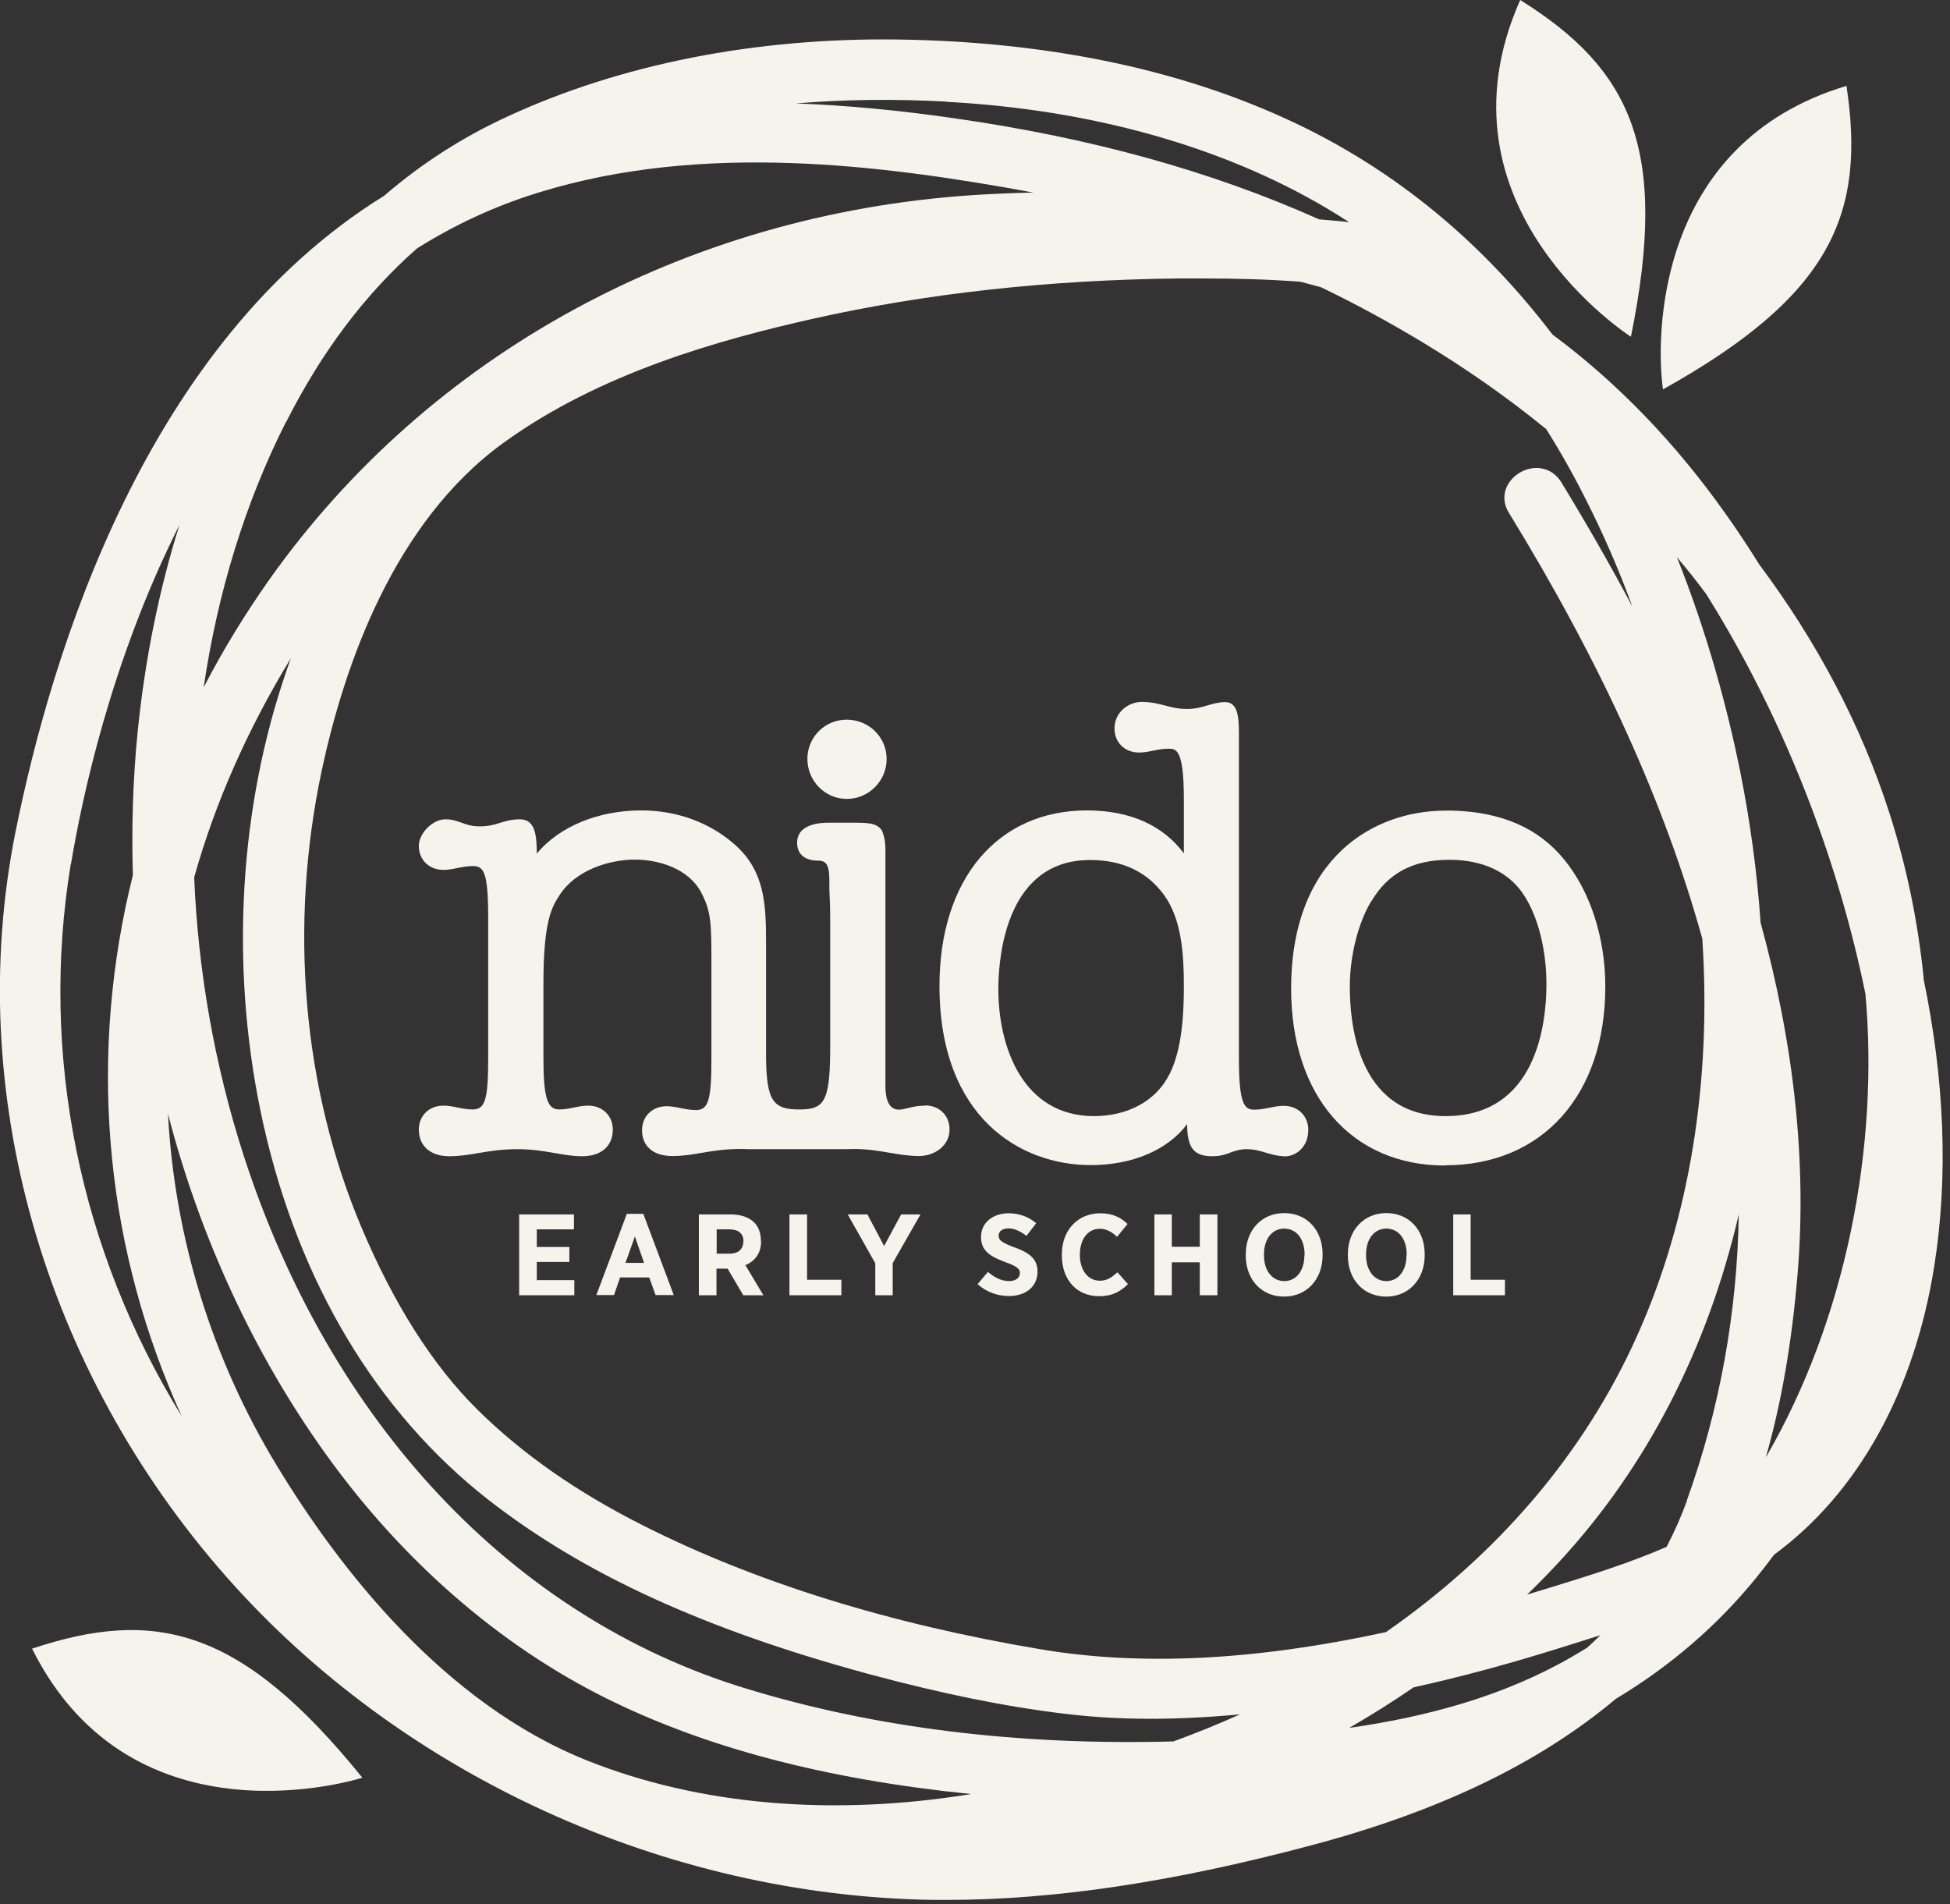 <svg width="256" height="250" viewBox="0 0 256 250" fill="none" xmlns="http://www.w3.org/2000/svg">
<rect x="0" y="0" width="256" height="250" fill="#333333" stroke="none"/>
<g clip-path="url(#clip0_220_153)">
<path d="M242.409 11.275C217.233 18.82 217.366 44.419 218.319 51.117C240.45 38.78 244.95 28.085 242.409 11.275Z" fill="#F5F3EC"/>
<path d="M214.11 44.207C219.166 19.376 214.004 9.025 199.576 -0.002C187.478 27.212 214.11 44.207 214.11 44.207Z" fill="#F5F3EC"/>
<path d="M4.209 216.437C17.499 243.095 47.571 233.38 47.571 233.38C31.635 213.658 20.358 211.063 4.209 216.437Z" fill="#F5F3EC"/>
<path d="M70.471 165.667H74.746V163.705H70.471V161.392H75.35V159.43H68.157V170.043H75.4V168.056H70.471V165.667Z" fill="#F5F3EC"/>
<path d="M82.291 159.354L78.292 170.018H80.606L81.411 167.704H85.234L86.063 170.018H88.453L84.454 159.354H82.266H82.291ZM84.555 165.793H82.115L83.347 162.322L84.555 165.793Z" fill="#F5F3EC"/>
<path d="M99.895 162.951V162.901C99.895 161.87 99.568 161.015 98.965 160.436C98.26 159.782 97.229 159.43 95.947 159.43H91.747V170.043H94.061V166.547H95.519L97.582 170.043H100.222L97.858 166.095C99.09 165.567 99.92 164.561 99.92 162.951H99.895ZM97.582 163.001C97.582 163.957 96.953 164.586 95.771 164.586H94.086V161.392H95.746C96.928 161.392 97.607 161.92 97.607 162.976L97.582 163.001Z" fill="#F5F3EC"/>
<path d="M105.956 159.43H103.642V170.043H110.458V168.006H105.956V159.43Z" fill="#F5F3EC"/>
<path d="M116.066 163.58L113.878 159.43H111.288L114.909 165.843V170.043H117.198V165.818L120.844 159.43H118.304L116.066 163.58Z" fill="#F5F3EC"/>
<path d="M133.218 163.781C131.482 163.102 131.105 162.825 131.105 162.197C131.105 161.643 131.608 161.266 132.388 161.266C133.243 161.266 134.047 161.694 134.752 162.247L136.034 160.587C135.003 159.707 133.746 159.279 132.438 159.279C130.3 159.279 128.791 160.537 128.791 162.398C128.791 164.234 130.024 164.963 131.985 165.692C133.57 166.271 133.897 166.598 133.897 167.126C133.897 167.754 133.343 168.182 132.463 168.182C131.357 168.182 130.451 167.604 129.697 166.975L128.339 168.584C129.571 169.691 131.055 170.144 132.463 170.144C134.626 170.144 136.21 168.936 136.21 166.95C136.21 165.265 135.154 164.485 133.218 163.756V163.781Z" fill="#F5F3EC"/>
<path d="M144.384 168.132C142.9 168.132 141.768 166.849 141.768 164.737V164.686C141.768 162.624 142.875 161.316 144.359 161.316C145.264 161.316 145.968 161.719 146.647 162.373L148.03 160.688C147.175 159.858 146.094 159.279 144.459 159.279C141.517 159.279 139.404 161.467 139.404 164.661V164.812C139.404 168.031 141.366 170.169 144.308 170.169C146.018 170.169 147.075 169.565 148.081 168.584L146.697 167.025C145.943 167.729 145.289 168.132 144.409 168.132H144.384Z" fill="#F5F3EC"/>
<path d="M157.511 163.68H153.84V159.43H151.551V170.043H153.84V165.717H157.511V170.043H159.825V159.43H157.511V163.68Z" fill="#F5F3EC"/>
<path d="M168.602 159.254C165.66 159.254 163.547 161.467 163.547 164.661V164.837C163.547 168.006 165.634 170.219 168.577 170.219C171.519 170.219 173.632 167.981 173.632 164.812V164.636C173.632 161.467 171.544 159.254 168.602 159.254ZM171.243 164.787C171.243 166.874 170.136 168.182 168.602 168.182C167.068 168.182 165.936 166.874 165.936 164.787V164.686C165.936 162.599 167.043 161.291 168.602 161.291C170.161 161.291 171.268 162.599 171.268 164.686V164.787H171.243Z" fill="#F5F3EC"/>
<path d="M182.006 159.254C179.064 159.254 176.951 161.467 176.951 164.661V164.837C176.951 168.006 179.039 170.219 181.981 170.219C184.924 170.219 187.036 167.981 187.036 164.812V164.636C187.036 161.467 184.949 159.254 182.006 159.254ZM184.647 164.787C184.647 166.874 183.54 168.182 182.006 168.182C180.472 168.182 179.34 166.874 179.34 164.787V164.686C179.34 162.599 180.447 161.291 182.006 161.291C183.566 161.291 184.672 162.599 184.672 164.686V164.787H184.647Z" fill="#F5F3EC"/>
<path d="M193.072 159.43H190.783V170.043H197.573V168.006H193.072V159.43Z" fill="#F5F3EC"/>
<path d="M252.548 128.469C251.806 121.03 250.297 113.698 248.021 106.656C244.341 95.22 238.544 84.26 230.973 74.121C229.569 71.871 228.14 69.7 226.631 67.582C220.013 58.185 212.309 50.217 203.812 43.916C195.182 32.586 183.799 22.42 168.815 15.591C154.361 8.972 137.26 5.478 117.988 5.187C99.245 4.922 81.403 8.416 66.393 15.405C60.622 18.079 55.275 21.52 50.43 25.703C19.245 44.975 6.803 85.425 2.012 109.33C-4.739 143.188 5.612 179.694 29.729 207.013C52.707 233.062 87.386 248.893 122.515 249.422C123.097 249.422 123.706 249.422 124.288 249.422C138.345 249.422 153.99 247.092 172.071 242.275C188.881 237.827 202.038 231.5 212.124 223.029C219.272 218.74 225.413 213.446 230.549 207.146C231.37 206.14 232.137 205.134 232.905 204.101C243.918 196.027 251.356 182.632 253.951 166.113C255.777 154.439 255.301 141.838 252.521 128.469H252.548ZM202.938 56.252C204.765 59.138 206.485 62.182 208.1 65.385C210.403 69.912 212.495 74.677 214.295 79.627C211.489 74.333 208.391 68.933 204.977 63.32C204.209 62.076 203.018 61.414 201.615 61.441C200.106 61.467 198.65 62.367 197.935 63.665C197.299 64.829 197.352 66.153 198.12 67.371C210.245 87.146 218.557 105.491 223.481 123.228C224.725 142.076 221.787 160.104 214.904 175.405C207.968 190.865 196.638 204.048 181.945 214.267C164.738 217.999 149.781 218.74 136.598 216.517C116.744 213.181 99.245 207.728 84.527 200.316C75.738 195.895 68.59 190.891 62.66 185.041C56.81 179.243 51.674 171.169 47.412 161.03C39.735 142.791 37.909 121.56 42.224 101.229C45.188 87.305 51.727 68.535 66.102 58.132C78.782 48.946 94.48 44.604 106.711 41.851C121.429 38.542 137.578 36.742 154.758 36.557C155.844 36.557 156.929 36.557 158.041 36.557C162.091 36.557 166.3 36.663 170.695 36.98C171.621 37.219 172.521 37.457 173.448 37.721C177.895 39.866 182.29 42.248 186.605 44.843C192.402 48.337 197.855 52.149 202.885 56.252H202.938ZM124.262 13.367C143.163 14.373 160.397 19.191 174.136 27.318C175.142 27.927 176.148 28.536 177.127 29.171C175.804 29.012 174.48 28.906 173.183 28.8C158.967 22.447 143.19 18.079 125.162 15.511C117.829 14.452 110.973 13.817 104.487 13.579C110.761 13.049 117.353 12.97 124.262 13.34V13.367ZM37.565 55.405C42.197 46.246 47.862 38.675 54.745 32.612C59.59 29.568 64.91 27.053 70.787 25.253C92.177 18.661 115.579 21.573 135.672 25.279C132.812 25.332 130.086 25.465 127.571 25.624C89.927 28.165 56.36 46.51 35.42 76.001C32.164 80.607 29.252 85.372 26.737 90.243C28.564 77.854 32.164 66.021 37.538 55.405H37.565ZM38.173 86.431C37.803 87.463 37.459 88.522 37.088 89.608C31.158 107.794 30.285 128.39 34.573 147.582C39.232 168.363 49.451 185.412 64.09 196.874C76.611 206.643 92.495 213.922 114.07 219.773C123.6 222.341 132.018 224.061 139.828 224.988C146.764 225.835 154.07 225.862 162.779 225.067C159.947 226.338 157.035 227.529 154.043 228.615C133.66 229.171 114.758 226.841 97.789 221.626C67.267 212.281 43.282 186.735 31.952 151.58C28.14 139.72 25.996 127.384 25.493 115.18C28.22 105.438 32.482 95.776 38.173 86.431ZM9.318 113.433C10.721 104.988 14.533 86.828 23.561 68.906C20.86 77.483 19.007 86.696 18.054 96.226C17.445 102.447 17.26 108.668 17.445 114.889C11.701 137.893 13.475 162.089 23.11 184.247C23.349 184.803 23.613 185.359 23.852 185.915C10.51 164.234 5.162 138.582 9.292 113.433H9.318ZM77.167 231.156C58.292 223.664 44.527 205.928 36.32 192.374C27.796 178.317 22.925 162.486 22.052 146.232C26.261 162.381 33.249 177.602 42.727 190.838C52.76 204.842 65.466 215.908 79.47 222.897C92.601 229.435 108.378 233.592 127.492 235.524C109.199 238.489 91.833 236.98 77.167 231.156ZM208.286 216.358C207.65 216.755 207.015 217.126 206.38 217.496C197.511 222.632 187.478 225.359 177.127 226.841C180.013 225.173 182.846 223.4 185.572 221.52C191.581 220.196 197.882 218.502 204.579 216.411C206.406 215.828 208.259 215.273 210.112 214.664C209.53 215.246 208.921 215.802 208.312 216.358H208.286ZM221.469 197.007C220.701 199.124 219.801 201.136 218.795 203.069C213.898 205.213 208.656 206.828 203.521 208.416L201.085 209.157C200.873 209.21 200.688 209.29 200.476 209.343C201.985 207.887 203.468 206.378 204.897 204.816C216.333 192.374 224.222 176.861 228.272 159.416C228.061 172.281 225.784 184.962 221.442 197.007H221.469ZM231.793 191.421C233.858 184.247 235.261 176.173 236.002 167.093C237.194 152.612 235.552 137.205 231.131 121.11C230.681 114.571 229.781 107.9 228.431 101.15C226.843 93.34 224.275 83.493 220.145 73.142C221.495 74.73 222.793 76.371 224.01 78.013C224.99 79.575 225.943 81.163 226.869 82.778C235.314 97.47 241.509 113.909 244.897 130.481C246.671 150.177 242.515 172.996 231.767 191.421H231.793Z" fill="#F5F3EC"/>
<path d="M168.604 151.818C170.139 151.818 171.754 150.6 171.754 148.324C171.754 146.497 170.404 145.173 168.524 145.173C167.942 145.173 167.333 145.279 166.724 145.412C166.062 145.544 165.4 145.676 164.686 145.676C163.468 145.676 162.647 145.226 162.647 139.032V96.173C162.647 93.711 162.356 92.175 160.821 92.175C159.974 92.175 159.285 92.387 158.544 92.599C157.75 92.837 156.903 93.076 155.817 93.076C154.732 93.076 153.858 92.864 152.958 92.625C152.058 92.387 151.105 92.149 149.888 92.149C148.167 92.149 146.314 93.473 146.314 95.643C146.314 97.47 147.664 98.793 149.543 98.793C150.126 98.793 150.735 98.688 151.344 98.555C152.005 98.423 152.667 98.29 153.382 98.29C154.388 98.29 155.42 98.29 155.42 104.935V112.03C152.667 108.324 148.299 106.391 142.687 106.391C130.933 106.391 123.336 115.445 123.336 129.422C123.336 146.788 134.03 152.956 143.19 152.956C148.67 152.956 153.302 150.971 155.844 147.582C155.87 150.733 156.744 151.791 159.153 151.791C160.238 151.791 160.927 151.553 161.588 151.288C162.197 151.077 162.78 150.865 163.653 150.865C164.633 150.865 165.48 151.103 166.327 151.368C167.095 151.58 167.836 151.791 168.604 151.791V151.818ZM153.541 140.991C151.846 144.459 148.14 146.523 143.614 146.523C134.348 146.523 131.066 137.549 131.066 129.872V129.422C131.145 124.975 132.336 112.903 143.111 112.903C147.346 112.903 150.602 114.439 152.826 117.51C155.129 120.66 155.42 125.292 155.42 129.396C155.42 133.049 155.208 137.682 153.541 141.017V140.991Z" fill="#F5F3EC"/>
<path d="M189.702 152.983C202.488 152.983 210.748 143.77 210.748 129.528C210.748 123.122 208.789 117.086 205.4 112.903C202.012 108.721 197.194 106.603 190.681 106.417H189.781C180.41 106.417 169.503 112.533 169.503 129.793C169.503 143.903 177.445 153.009 189.702 153.009V152.983ZM180.013 118.357C182.237 114.597 185.493 112.877 190.284 112.877C193.382 112.877 197.591 113.697 200.079 117.536C201.932 120.368 203.018 124.736 203.018 129.184C203.018 134.399 201.721 146.523 189.781 146.523C177.842 146.523 177.207 133.525 177.207 129.528C177.207 125.531 178.266 121.269 179.987 118.357H180.013Z" fill="#F5F3EC"/>
<path d="M111.158 104.882C114.044 104.882 116.4 102.526 116.4 99.641C116.4 96.755 114.044 94.478 111.158 94.478C108.273 94.478 105.996 96.782 105.996 99.641C105.996 102.5 108.299 104.882 111.158 104.882Z" fill="#F5F3EC"/>
<path d="M121.376 145.173C120.609 145.12 119.868 145.306 119.232 145.465C118.782 145.57 118.359 145.676 118.014 145.676C116.453 145.676 116.241 143.77 116.241 142.632V111.553C116.241 110.362 116.029 109.568 115.738 108.959C115.155 108.218 114.52 108.006 112.323 108.006C112.111 108.006 111.926 108.006 111.74 108.006C111.423 108.006 111.132 108.006 110.867 108.006C110.232 108.006 109.623 108.006 108.776 108.006C106.128 108.006 104.646 108.932 104.646 110.627C104.646 112.136 105.652 112.983 107.399 112.983C107.849 112.983 108.167 113.089 108.378 113.3C108.881 113.803 108.881 114.915 108.881 116.08V116.318C108.881 116.689 108.881 117.086 108.908 117.51C108.961 118.277 108.987 119.23 108.987 120.342V121.136C108.987 121.295 108.987 121.454 108.987 121.613C108.987 121.666 108.987 121.692 108.987 121.745V138.105C108.934 144.803 108.087 145.65 104.911 145.65C101.496 145.65 100.622 144.538 100.569 138.714V123.492C100.569 118.463 100.278 114.333 96.598 110.997C93.289 108.006 88.895 106.391 84.209 106.391C78.544 106.391 73.461 108.482 70.47 112.056C70.47 109.568 70.232 107.556 68.246 107.556C67.187 107.556 66.419 107.794 65.705 108.006C64.964 108.244 64.169 108.482 62.978 108.482C61.893 108.482 61.231 108.244 60.596 108.006C59.987 107.794 59.351 107.556 58.478 107.556C56.81 107.556 54.983 109.383 54.983 111.05C54.983 112.877 56.334 114.201 58.213 114.201C58.795 114.201 59.404 114.095 60.013 113.962C60.675 113.83 61.337 113.698 62.052 113.698C63.455 113.698 64.09 114.333 64.09 120.395V138.952C64.09 144.353 63.693 145.65 62.052 145.65C61.337 145.65 60.675 145.517 60.013 145.385C59.378 145.253 58.795 145.147 58.213 145.147C56.334 145.147 54.983 146.47 54.983 148.297C54.983 150.441 56.519 151.791 58.981 151.791C60.41 151.791 61.602 151.58 62.846 151.368C64.302 151.13 65.811 150.865 67.928 150.865C69.914 150.865 71.396 151.13 72.799 151.368C73.991 151.58 75.129 151.791 76.453 151.791C78.915 151.791 80.45 150.468 80.45 148.297C80.45 146.47 79.1 145.147 77.22 145.147C76.638 145.147 76.029 145.253 75.42 145.385C74.758 145.517 74.097 145.65 73.382 145.65C71.846 145.65 71.343 144.009 71.343 138.952V129.078C71.343 120.872 72.455 119.071 73.461 117.51C75.526 114.28 79.894 112.85 83.335 112.85C86.486 112.85 90.43 114.015 92.098 117.245C93.395 119.76 93.395 121.348 93.395 126.669V139.032C93.395 144.432 92.998 145.729 91.357 145.729C90.642 145.729 89.98 145.597 89.318 145.465C88.683 145.332 88.1 145.226 87.518 145.226C85.639 145.226 84.288 146.55 84.288 148.376C84.288 150.494 85.771 151.765 88.286 151.765C89.715 151.765 90.907 151.553 92.151 151.341C93.607 151.103 95.116 150.838 97.234 150.838C97.578 150.838 97.869 150.838 98.186 150.865H102.078H111.026C111.37 150.865 111.688 150.838 112.058 150.838C113.938 150.838 115.394 151.103 116.823 151.341C118.094 151.553 119.312 151.765 120.662 151.765C122.621 151.765 124.659 150.468 124.659 148.271C124.659 146.444 123.309 145.12 121.456 145.12L121.376 145.173Z" fill="#F5F3EC"/>
</g>
<defs>
<clipPath id="clip0_220_153">
<rect width="255.062" height="249.424" fill="white" transform="translate(0 -0.002)"/>
</clipPath>
</defs>
</svg>
